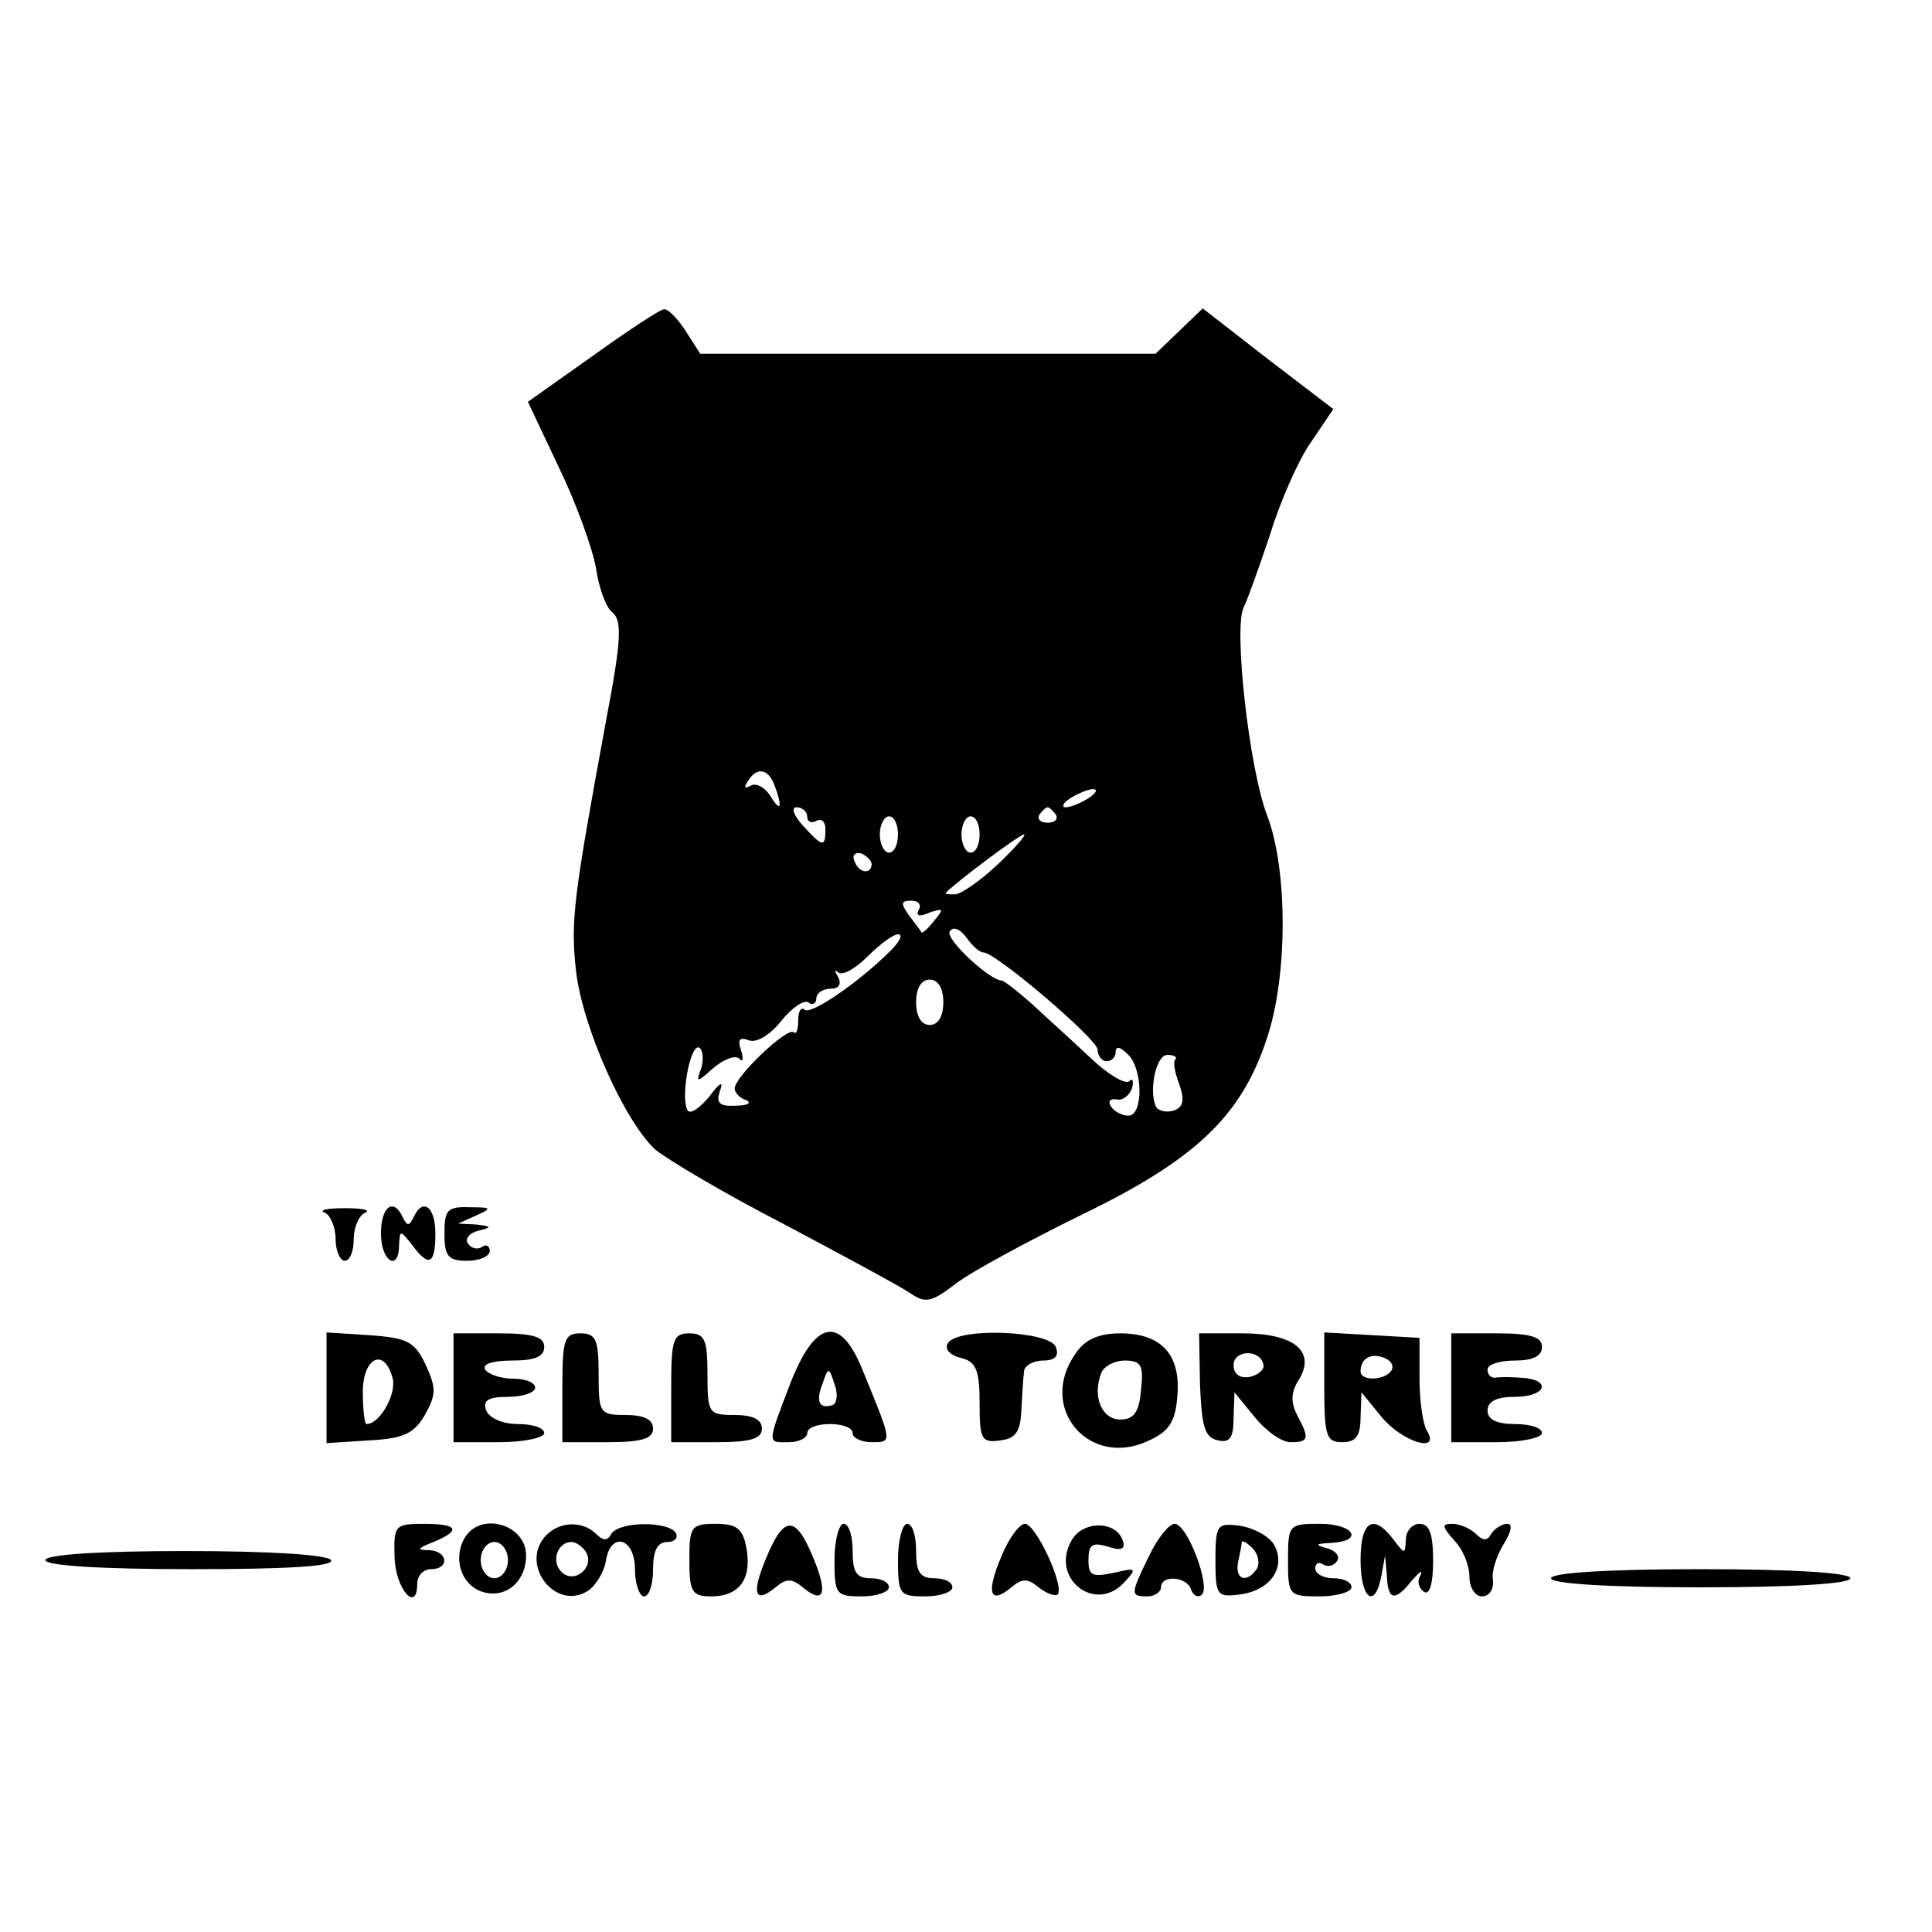 <?xml version="1.0" standalone="no"?>
<!DOCTYPE svg PUBLIC "-//W3C//DTD SVG 20010904//EN"
 "http://www.w3.org/TR/2001/REC-SVG-20010904/DTD/svg10.dtd">
<svg version="1.0" xmlns="http://www.w3.org/2000/svg"
 width="213pt" height="213pt" viewBox="0 0 213 213"
 preserveAspectRatio="xMidYMid meet">
<g transform="translate(0,213) scale(0.1,-0.1)"
fill="#000000" stroke="none">
<path d="M654 1738 l-72 -51 34 -72 c19 -39 37 -89 41 -111 3 -21 11 -44 18
-49 11 -9 10 -31 -6 -115 -37 -201 -40 -225 -34 -280 7 -62 53 -165 87 -197
13 -11 77 -49 143 -83 66 -35 129 -69 139 -76 16 -11 23 -10 50 11 17 13 80
47 139 76 124 60 175 108 203 192 24 69 24 188 1 248 -20 52 -37 207 -26 229
4 8 17 44 29 80 11 36 31 82 45 102 l25 37 -72 55 -72 56 -26 -25 -26 -25
-251 0 -251 0 -16 25 c-9 14 -20 25 -24 24 -4 0 -39 -23 -78 -51z m200 -474
c9 -24 7 -31 -5 -11 -6 9 -15 14 -21 11 -7 -4 -8 -2 -4 4 10 17 23 15 30 -4z
m346 -14 c-8 -5 -19 -10 -25 -10 -5 0 -3 5 5 10 8 5 20 10 25 10 6 0 3 -5 -5
-10z m-310 -21 c0 -5 5 -7 10 -4 6 3 10 -1 10 -9 0 -21 -3 -20 -25 4 -10 11
-13 20 -7 20 7 0 12 -5 12 -11z m274 3 c3 -5 -1 -9 -9 -9 -8 0 -12 4 -9 9 3 4
7 8 9 8 2 0 6 -4 9 -8z m-174 -22 c0 -11 -4 -20 -10 -20 -5 0 -10 9 -10 20 0
11 5 20 10 20 6 0 10 -9 10 -20z m90 0 c0 -11 -4 -20 -10 -20 -5 0 -10 9 -10
20 0 11 5 20 10 20 6 0 10 -9 10 -20z m20 -33 c-19 -18 -41 -33 -47 -33 -7 0
-12 0 -10 2 13 13 81 64 86 64 3 0 -10 -15 -29 -33z m-139 0 c-1 -12 -15 -9
-19 4 -3 6 1 10 8 8 6 -3 11 -8 11 -12z m52 -50 c-4 -7 1 -8 12 -3 15 5 16 4
5 -9 -7 -9 -13 -14 -14 -13 -1 2 -7 10 -14 19 -9 13 -9 16 3 16 8 0 11 -5 8
-10z m71 -47 c14 0 126 -96 126 -107 0 -7 5 -13 10 -13 6 0 10 5 10 10 0 7 5
6 13 -2 17 -15 18 -68 1 -68 -7 0 -16 5 -19 10 -4 6 -1 9 6 8 6 -2 14 4 17 12
2 8 1 12 -3 8 -4 -4 -23 7 -42 25 -19 18 -48 44 -64 59 -17 15 -32 27 -35 27
-14 1 -62 46 -57 54 4 6 11 3 18 -6 7 -10 15 -17 19 -17z m-102 2 c-35 -35
-89 -72 -95 -65 -4 3 -7 -2 -7 -12 0 -10 -2 -16 -5 -13 -7 6 -65 -49 -65 -62
0 -5 6 -11 13 -13 6 -3 1 -6 -12 -6 -18 -1 -22 3 -17 17 4 11 -1 8 -12 -7 -11
-13 -21 -20 -24 -15 -8 14 3 74 13 69 4 -3 5 -13 2 -23 -6 -16 -5 -16 14 1 11
9 23 14 28 10 4 -5 5 0 2 9 -4 12 -2 15 9 11 8 -3 23 6 35 21 11 14 25 24 30
21 5 -4 9 -1 9 4 0 6 7 11 16 11 9 0 12 5 8 13 -4 6 -4 9 0 5 5 -4 19 4 33 18
13 13 28 24 33 24 6 0 2 -8 -8 -18z m58 -57 c0 -16 -6 -25 -15 -25 -9 0 -15 9
-15 25 0 16 6 25 15 25 9 0 15 -9 15 -25z m256 -63 c-3 -2 -1 -14 4 -27 6 -17
5 -25 -5 -29 -8 -3 -17 -1 -20 3 -9 16 -1 58 12 58 7 0 11 -2 9 -5z"/>
<path d="M358 793 c6 -2 12 -16 12 -29 0 -13 5 -24 10 -24 6 0 10 11 10 24 0
13 6 27 13 29 6 3 -4 5 -23 5 -19 0 -29 -2 -22 -5z"/>
<path d="M420 770 c0 -31 20 -43 20 -12 1 16 1 16 14 0 19 -26 26 -22 26 12 0
30 -14 40 -24 18 -5 -10 -7 -10 -12 0 -10 22 -24 12 -24 -18z"/>
<path d="M490 770 c0 -25 4 -30 25 -30 14 0 25 5 25 11 0 5 -4 8 -9 4 -5 -3
-12 -1 -15 4 -4 5 2 12 11 14 16 4 15 5 -2 7 l-20 1 20 9 c18 8 17 9 -7 9 -25
1 -28 -3 -28 -29z"/>
<path d="M360 600 l0 -61 47 3 c39 2 50 8 62 29 12 22 12 29 0 55 -12 25 -20
29 -62 32 l-47 3 0 -61z m73 10 c4 -17 -14 -50 -29 -50 -2 0 -4 16 -4 35 0 39
24 50 33 15z"/>
<path d="M500 600 l0 -60 50 0 c28 0 50 5 50 10 0 6 -13 10 -29 10 -16 0 -31
6 -35 15 -4 11 2 15 24 15 17 0 30 5 30 10 0 6 -11 10 -24 10 -14 0 -28 5 -31
10 -4 6 8 10 29 10 25 0 36 4 36 15 0 11 -12 15 -50 15 l-50 0 0 -60z"/>
<path d="M620 600 l0 -60 50 0 c38 0 50 4 50 15 0 10 -10 15 -30 15 -29 0 -30
2 -30 45 0 38 -3 45 -20 45 -18 0 -20 -7 -20 -60z"/>
<path d="M740 600 l0 -60 50 0 c38 0 50 4 50 15 0 10 -10 15 -30 15 -29 0 -30
2 -30 45 0 38 -3 45 -20 45 -18 0 -20 -7 -20 -60z"/>
<path d="M871 604 c-26 -68 -25 -64 -1 -64 11 0 20 5 20 10 0 6 11 10 25 10
14 0 25 -4 25 -10 0 -5 9 -10 21 -10 23 0 23 -1 -9 77 -25 64 -53 59 -81 -13z
m47 -23 c-15 -5 -19 4 -11 24 6 18 7 18 13 -1 4 -10 3 -21 -2 -23z"/>
<path d="M1045 649 c-4 -6 2 -13 14 -16 17 -4 21 -13 21 -50 0 -40 2 -44 23
-41 17 2 22 10 23 33 1 17 2 36 3 43 0 6 10 12 21 12 13 0 18 5 14 15 -7 18
-109 22 -119 4z"/>
<path d="M1186 638 c-43 -60 15 -128 81 -96 22 10 29 21 31 49 4 46 -18 69
-63 69 -24 0 -39 -7 -49 -22z m72 -40 c-2 -25 -8 -33 -23 -33 -20 0 -31 25
-21 51 3 8 15 14 26 14 18 0 21 -5 18 -32z"/>
<path d="M1323 603 c2 -46 5 -58 20 -61 13 -3 17 3 17 25 l1 28 22 -27 c13
-16 30 -28 40 -28 20 0 21 4 7 30 -7 14 -7 25 2 39 19 31 -5 51 -62 51 l-48 0
1 -57z m70 22 c1 -5 -6 -11 -15 -13 -11 -2 -18 3 -18 13 0 17 30 18 33 0z"/>
<path d="M1460 601 c0 -54 2 -61 20 -61 15 0 20 7 20 28 l1 27 22 -27 c23 -28
66 -41 50 -15 -4 6 -8 32 -8 57 l0 45 -52 3 -53 3 0 -60z m74 18 c-7 -11 -34
-12 -34 -1 0 14 11 21 26 15 8 -3 11 -9 8 -14z"/>
<path d="M1600 600 l0 -60 50 0 c28 0 50 5 50 10 0 6 -13 10 -30 10 -20 0 -30
5 -30 15 0 10 10 15 30 15 35 0 41 19 8 21 -13 1 -26 1 -30 0 -5 0 -8 4 -8 9
0 6 14 10 30 10 20 0 30 5 30 15 0 11 -12 15 -50 15 l-50 0 0 -60z"/>
<path d="M435 413 c1 -35 25 -62 25 -29 0 9 7 16 15 16 21 0 19 20 -2 21 -14
0 -13 2 5 9 31 13 27 20 -11 20 -32 0 -33 -2 -32 -37z"/>
<path d="M512 434 c-13 -23 -3 -52 20 -59 25 -8 48 11 48 40 0 35 -51 49 -68
19z m48 -24 c0 -11 -7 -20 -15 -20 -8 0 -15 9 -15 20 0 11 7 20 15 20 8 0 15
-9 15 -20z"/>
<path d="M600 435 c-26 -32 13 -81 48 -59 9 6 18 21 20 33 5 33 32 26 32 -9 0
-16 5 -30 10 -30 6 0 10 14 10 30 0 21 5 30 16 30 8 0 12 5 9 10 -8 13 -62 13
-71 -1 -4 -8 -9 -8 -17 0 -15 15 -42 14 -57 -4z m46 -16 c10 -17 -13 -36 -27
-22 -12 12 -4 33 11 33 5 0 12 -5 16 -11z"/>
<path d="M760 410 c0 -35 3 -40 24 -40 31 0 45 19 39 53 -4 22 -11 27 -34 27
-27 0 -29 -3 -29 -40z"/>
<path d="M845 413 c-17 -40 -13 -52 10 -33 12 10 18 10 30 0 24 -20 28 -6 11
34 -19 46 -32 45 -51 -1z"/>
<path d="M920 410 c0 -38 2 -40 30 -40 17 0 30 5 30 10 0 6 -9 10 -20 10 -16
0 -20 7 -20 30 0 17 -4 30 -10 30 -5 0 -10 -18 -10 -40z"/>
<path d="M990 410 c0 -38 2 -40 30 -40 17 0 30 5 30 10 0 6 -9 10 -20 10 -16
0 -20 7 -20 30 0 17 -4 30 -10 30 -5 0 -10 -18 -10 -40z"/>
<path d="M1104 414 c-17 -40 -13 -54 11 -34 12 10 18 10 30 0 9 -7 18 -10 21
-8 8 9 -24 78 -36 78 -6 0 -18 -16 -26 -36z"/>
<path d="M1181 431 c-23 -41 26 -80 58 -46 15 16 14 17 -11 11 -24 -5 -28 -3
-28 14 0 17 4 20 21 15 15 -5 20 -3 17 6 -7 23 -45 23 -57 0z"/>
<path d="M1267 415 c-21 -43 -21 -45 -2 -45 8 0 15 5 15 10 0 14 28 12 33 -2
2 -7 8 -10 12 -6 10 9 -16 78 -30 78 -6 0 -19 -16 -28 -35z"/>
<path d="M1340 410 c0 -39 2 -41 26 -38 35 4 53 31 38 56 -6 9 -23 18 -38 20
-24 3 -26 1 -26 -38z m46 -9 c-11 -17 -25 -13 -21 7 2 9 4 19 4 22 1 2 6 -1
12 -7 6 -6 8 -16 5 -22z"/>
<path d="M1420 410 c0 -39 1 -40 35 -40 19 0 35 5 35 10 0 6 -9 10 -20 10 -11
0 -20 5 -20 11 0 5 4 8 9 4 5 -3 12 -1 15 4 4 5 -2 12 -11 14 -14 4 -13 5 5 6
36 2 25 21 -13 21 -34 0 -35 -1 -35 -40z"/>
<path d="M1500 410 c0 -43 16 -55 23 -17 l4 22 2 -22 c1 -28 9 -29 28 -5 8 9
12 12 9 5 -4 -6 -2 -14 4 -18 6 -4 10 9 10 34 0 30 -4 41 -15 41 -8 0 -15 -8
-15 -17 -1 -17 -1 -17 -14 0 -22 29 -36 20 -36 -23z"/>
<path d="M1603 432 c10 -10 17 -28 17 -40 0 -12 6 -22 14 -22 8 0 13 8 12 18
-2 9 4 27 12 40 8 13 10 22 4 22 -6 0 -14 -5 -18 -11 -4 -8 -9 -8 -17 0 -6 6
-18 11 -26 11 -12 0 -11 -3 2 -18z"/>
<path d="M50 410 c0 -6 60 -10 161 -10 104 0 158 3 154 10 -4 6 -68 10 -161
10 -96 0 -154 -4 -154 -10z"/>
<path d="M1710 390 c0 -6 62 -10 165 -10 103 0 165 4 165 10 0 6 -62 10 -165
10 -103 0 -165 -4 -165 -10z"/>
</g>
</svg>
